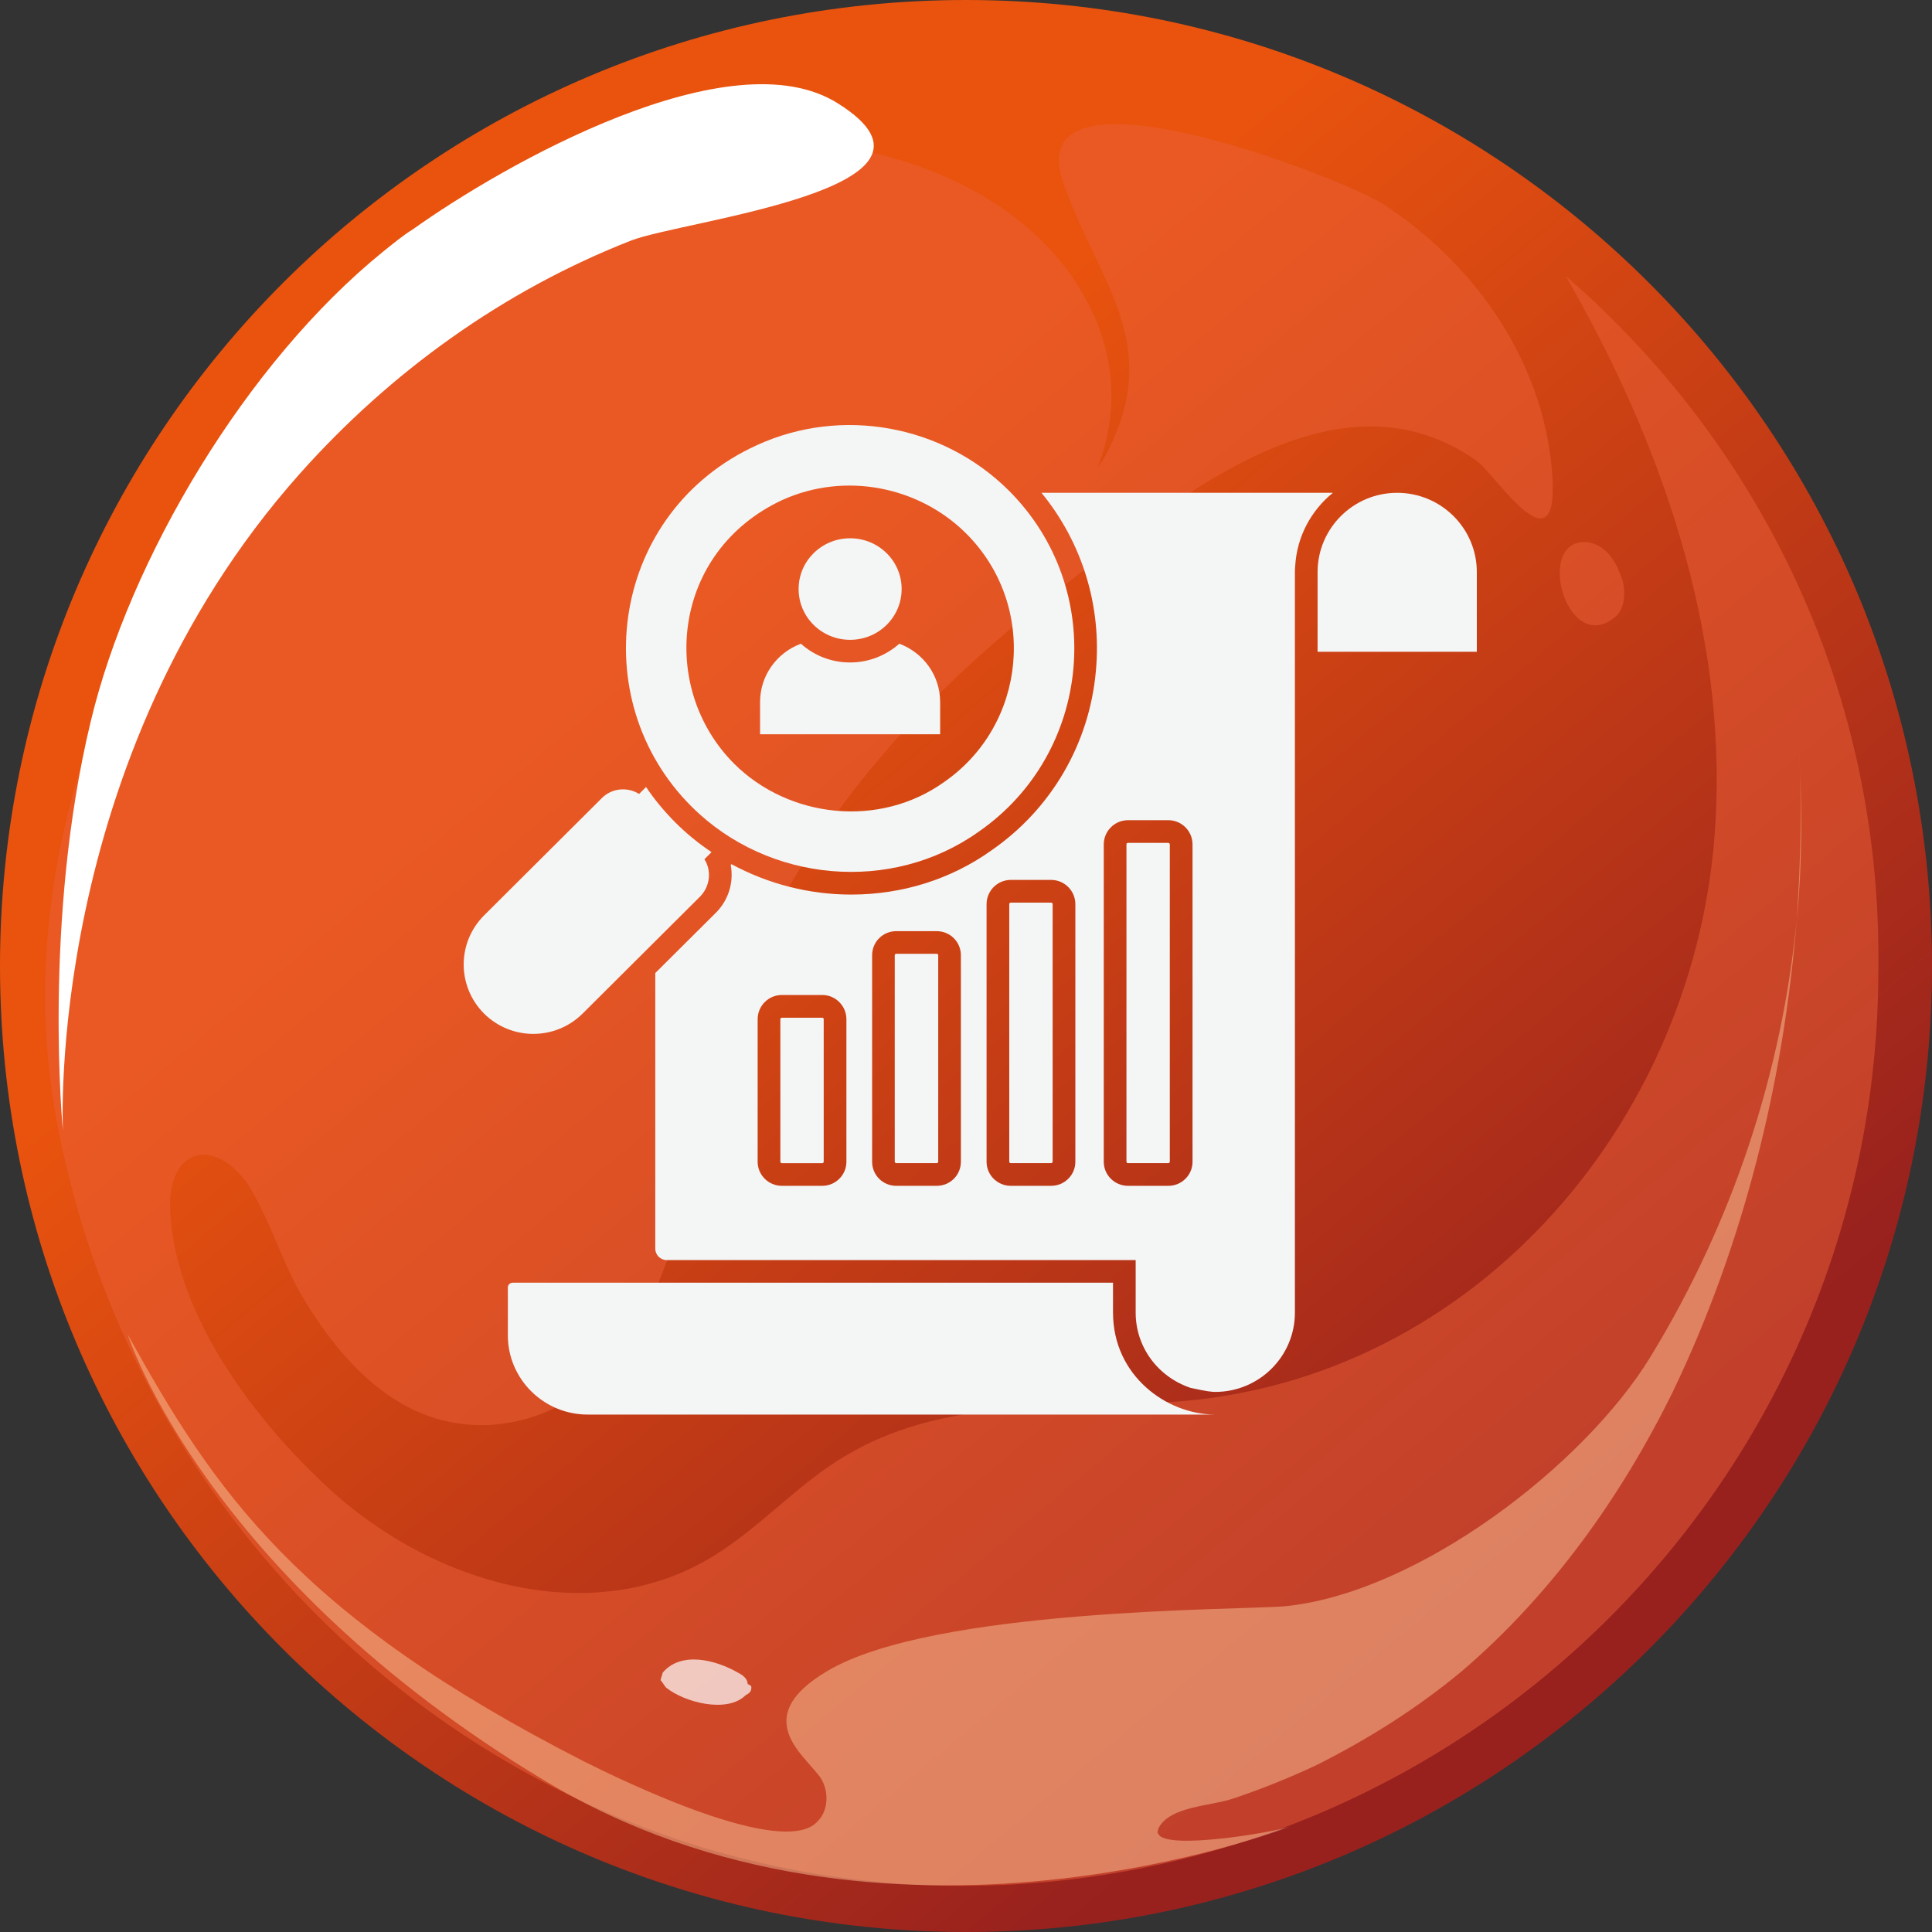 <svg xmlns="http://www.w3.org/2000/svg" width="100" height="100" viewBox="0 0 100 100" fill="none"><rect x="0" y="0" width="100" height="100" fill="#333333" stroke="none"/><path d="M50 100C77.614 100 100 77.614 100 50C100 22.386 77.614 0 50 0C22.386 0 0 22.386 0 50C0 77.614 22.386 100 50 100Z" fill="url(#paint0_linear)"></path><path opacity="0.5" d="M81.035 14.277C86.015 22.897 89.368 32.667 88.793 42.533C87.931 58.242 75.862 72.035 59.77 72.61C54.31 72.802 48.563 72.514 43.87 75.292C41.188 76.825 39.176 79.315 36.399 80.848C32.759 82.859 28.448 82.859 24.521 81.518C21.935 80.656 19.54 79.219 17.529 77.495C13.506 73.951 9.1 68.3 8.812 62.744C8.621 59.392 11.111 58.817 12.835 61.307C13.985 63.127 14.559 65.234 15.613 67.055C17.72 70.599 20.785 73.951 25.288 73.759C33.333 73.281 35.249 63.702 36.494 57.572C38.793 46.077 45.69 37.553 54.885 30.464C61.015 25.675 69.253 18.779 76.437 23.855C77.395 24.526 81.035 30.273 80.268 23.759C79.598 18.3 76.15 13.51 71.552 10.541C69.445 9.2 52.49 2.591 55.077 9.583C56.897 14.66 60.153 17.725 57.376 23.28C57.184 23.664 56.992 23.951 56.801 24.238C57.95 21.269 57.663 18.395 56.418 15.905C52.778 8.434 41.667 5.752 34.291 8.242C14.847 14.66 -0.766 36.978 2.874 57.667C6.897 80.369 26.628 97.61 49.809 97.61C75.958 97.61 97.222 76.346 97.222 50.196C97.414 35.733 91.092 22.993 81.035 14.277Z" fill="#EC6138"></path><path d="M19.826 13.027C12.738 18.774 6.704 28.927 4.692 37.357C2.202 47.701 3.256 58.525 3.256 58.525C3.256 58.525 2.298 39.368 15.516 24.521C20.209 19.253 26.052 15.039 32.662 12.452C35.344 11.399 50.382 9.77 43.39 5.364C37.834 1.82 26.052 8.525 21.359 11.878C20.88 12.165 20.305 12.644 19.826 13.027Z" fill="white"></path><path opacity="0.5" d="M82.184 28.068C79.406 27.781 81.034 33.911 83.525 31.996C84.195 31.517 84.195 30.367 83.812 29.601C83.525 28.835 82.95 28.164 82.184 28.068Z" fill="#EC6138"></path><g opacity="0.7"><path opacity="0.7" d="M93.005 47.511C92.239 55.557 89.652 63.316 85.438 70.213C81.99 75.864 73.369 82.473 66.472 83.144C64.078 83.335 48.273 83.239 42.813 86.496C41.855 87.071 40.706 87.933 40.706 89.082C40.706 90.232 41.76 91.094 42.43 91.956C42.909 92.626 42.909 93.68 42.334 94.255C40.61 96.266 32.181 92.147 30.265 91.19C15.419 83.623 11.108 77.205 6.606 69.063C6.606 69.063 10.534 81.515 28.158 92.147C45.783 102.78 66.76 94.542 66.76 94.542C65.993 94.829 60.342 95.787 59.959 94.925C59.863 94.829 59.959 94.734 59.959 94.638C60.534 93.489 62.641 93.489 63.79 93.105C65.227 92.626 66.664 92.052 68.101 91.381C70.783 90.04 73.369 88.412 75.668 86.496C80.266 82.569 83.905 77.492 86.587 72.032C90.227 64.466 92.334 56.036 93.005 47.511Z" fill="#FAC59A"></path><path opacity="0.7" d="M93.1 38.7C93.291 41.574 93.195 44.543 93.004 47.608C93.291 44.639 93.291 41.669 93.1 38.7Z" fill="#FAC59A"></path></g><path opacity="0.7" d="M38.889 87.355C38.889 87.546 38.793 87.642 38.601 87.738C37.644 88.696 35.441 88.121 34.483 87.355C34.387 87.259 34.291 87.067 34.195 86.972C34.195 86.876 34.291 86.684 34.291 86.588C35.249 85.439 37.069 85.918 38.218 86.588C38.41 86.684 38.697 86.876 38.697 87.163C38.889 87.259 38.889 87.259 38.889 87.355Z" fill="white"></path><path d="M76.44 33.735V29.609C76.44 27.347 74.593 25.508 72.315 25.508C70.045 25.508 68.198 27.347 68.198 29.609V33.735H76.44Z" fill="#F4F5F5"></path><path d="M48.486 49.367H46.388C46.347 49.367 46.312 49.402 46.312 49.441V60.128C46.312 60.168 46.347 60.203 46.388 60.203H48.486C48.527 60.203 48.562 60.168 48.562 60.128V49.441C48.562 49.402 48.527 49.367 48.486 49.367Z" fill="#F4F5F5"></path><path d="M42.558 52.678H40.467C40.426 52.678 40.391 52.713 40.391 52.753V60.13C40.391 60.17 40.427 60.205 40.467 60.205H42.558C42.609 60.205 42.635 60.168 42.635 60.13V52.753C42.635 52.716 42.609 52.678 42.558 52.678Z" fill="#F4F5F5"></path><path d="M54.407 46.719H52.316C52.266 46.719 52.239 46.757 52.239 46.794V60.128C52.239 60.165 52.266 60.203 52.316 60.203H54.407C54.448 60.203 54.484 60.168 54.484 60.128V46.794C54.484 46.754 54.448 46.719 54.407 46.719Z" fill="#F4F5F5"></path><path d="M57.61 67.957C57.61 67.952 57.609 67.948 57.609 67.943V66.393H34.504C34.504 66.393 34.504 66.393 34.504 66.393H26.535C26.397 66.393 26.286 66.504 26.286 66.642V69.117C26.286 71.379 28.141 73.218 30.419 73.218H62.889C60.381 73.21 57.619 71.209 57.61 67.957Z" fill="#F4F5F5"></path><path d="M53.906 25.508C56.012 28.075 57.029 31.362 56.724 34.712C56.395 38.477 54.423 41.866 51.324 44.01C49.234 45.505 46.714 46.303 44.053 46.303C41.877 46.303 39.74 45.748 37.862 44.73L37.823 44.769C37.991 45.697 37.694 46.585 37.079 47.219L33.917 50.365V64.633C33.917 64.954 34.183 65.221 34.504 65.221H58.782V67.944C58.782 69.689 59.894 71.247 61.616 71.834C62.461 72.022 62.735 72.045 62.899 72.045C65.177 72.045 67.024 70.206 67.024 67.944V29.609C67.024 29.5 67.032 29.398 67.04 29.296C67.126 27.77 67.869 26.416 68.989 25.508H53.906ZM43.81 60.133C43.81 60.822 43.246 61.378 42.558 61.378H40.468C39.779 61.378 39.216 60.822 39.216 60.133V52.753C39.216 52.064 39.779 51.5 40.468 51.5H42.558C43.246 51.5 43.81 52.064 43.81 52.753V60.133ZM49.735 60.133C49.735 60.822 49.179 61.378 48.483 61.378H46.385C45.696 61.378 45.141 60.822 45.141 60.133V49.442C45.141 48.753 45.696 48.197 46.385 48.197H48.483C49.179 48.197 49.735 48.753 49.735 49.442V60.133ZM55.66 60.133C55.66 60.822 55.096 61.378 54.407 61.378H52.318C51.629 61.378 51.065 60.822 51.065 60.133V46.797C51.065 46.108 51.629 45.544 52.318 45.544H54.407C55.096 45.544 55.66 46.108 55.66 46.797V60.133ZM61.725 60.133C61.725 60.822 61.162 61.378 60.473 61.378H58.383C57.694 61.378 57.131 60.822 57.131 60.133V43.705C57.131 43.016 57.694 42.453 58.383 42.453H60.473C61.162 42.453 61.725 43.016 61.725 43.705V60.133Z" fill="#F4F5F5"></path><path d="M60.472 43.628H58.382C58.331 43.628 58.305 43.666 58.305 43.703V60.128C58.305 60.165 58.331 60.203 58.382 60.203H60.472C60.513 60.203 60.549 60.168 60.549 60.128V43.703C60.549 43.663 60.513 43.628 60.472 43.628Z" fill="#F4F5F5"></path><path d="M36.461 44.475C36.823 45.036 36.779 45.848 36.242 46.4L30.153 52.466C28.74 53.863 26.472 53.865 25.058 52.466C23.652 51.061 23.643 48.793 25.058 47.379L31.147 41.313C31.663 40.788 32.477 40.718 33.08 41.094L33.44 40.734C33.878 41.391 34.395 42.009 34.966 42.581C35.537 43.152 36.164 43.661 36.829 44.107L36.461 44.475Z" fill="#F4F5F5"></path><path d="M52.208 25.383C48.788 21.986 43.56 21.04 39.192 23.035C31.646 26.452 30.2 36.173 35.796 41.749C39.776 45.715 46.17 46.249 50.658 43.048C56.523 38.986 57.344 30.502 52.208 25.383ZM48.874 40.473C45.517 42.879 40.83 42.347 38.003 39.534C34.061 35.593 34.786 28.543 40.484 25.884C43.757 24.399 47.575 25.192 50.001 27.606C53.747 31.336 53.14 37.515 48.874 40.473Z" fill="#F4F5F5"></path><path d="M46.669 30.487C46.669 31.942 45.477 33.117 44.001 33.117C42.528 33.117 41.336 31.942 41.336 30.487C41.336 29.036 42.528 27.861 44.001 27.861C45.477 27.861 46.669 29.036 46.669 30.487Z" fill="#F4F5F5"></path><path d="M48.662 36.339V38.006H39.341V36.339C39.341 34.954 40.217 33.78 41.454 33.318C42.127 33.921 43.019 34.289 43.998 34.289C44.976 34.289 45.868 33.921 46.549 33.318C47.786 33.78 48.662 34.954 48.662 36.339Z" fill="#F4F5F5"></path><defs><linearGradient id="paint0_linear" x1="34.33" y1="31.181" x2="76.696" y2="82.02" gradientUnits="userSpaceOnUse"><stop stop-color="#E9530E"></stop><stop offset="1" stop-color="#98211E"></stop></linearGradient></defs></svg>